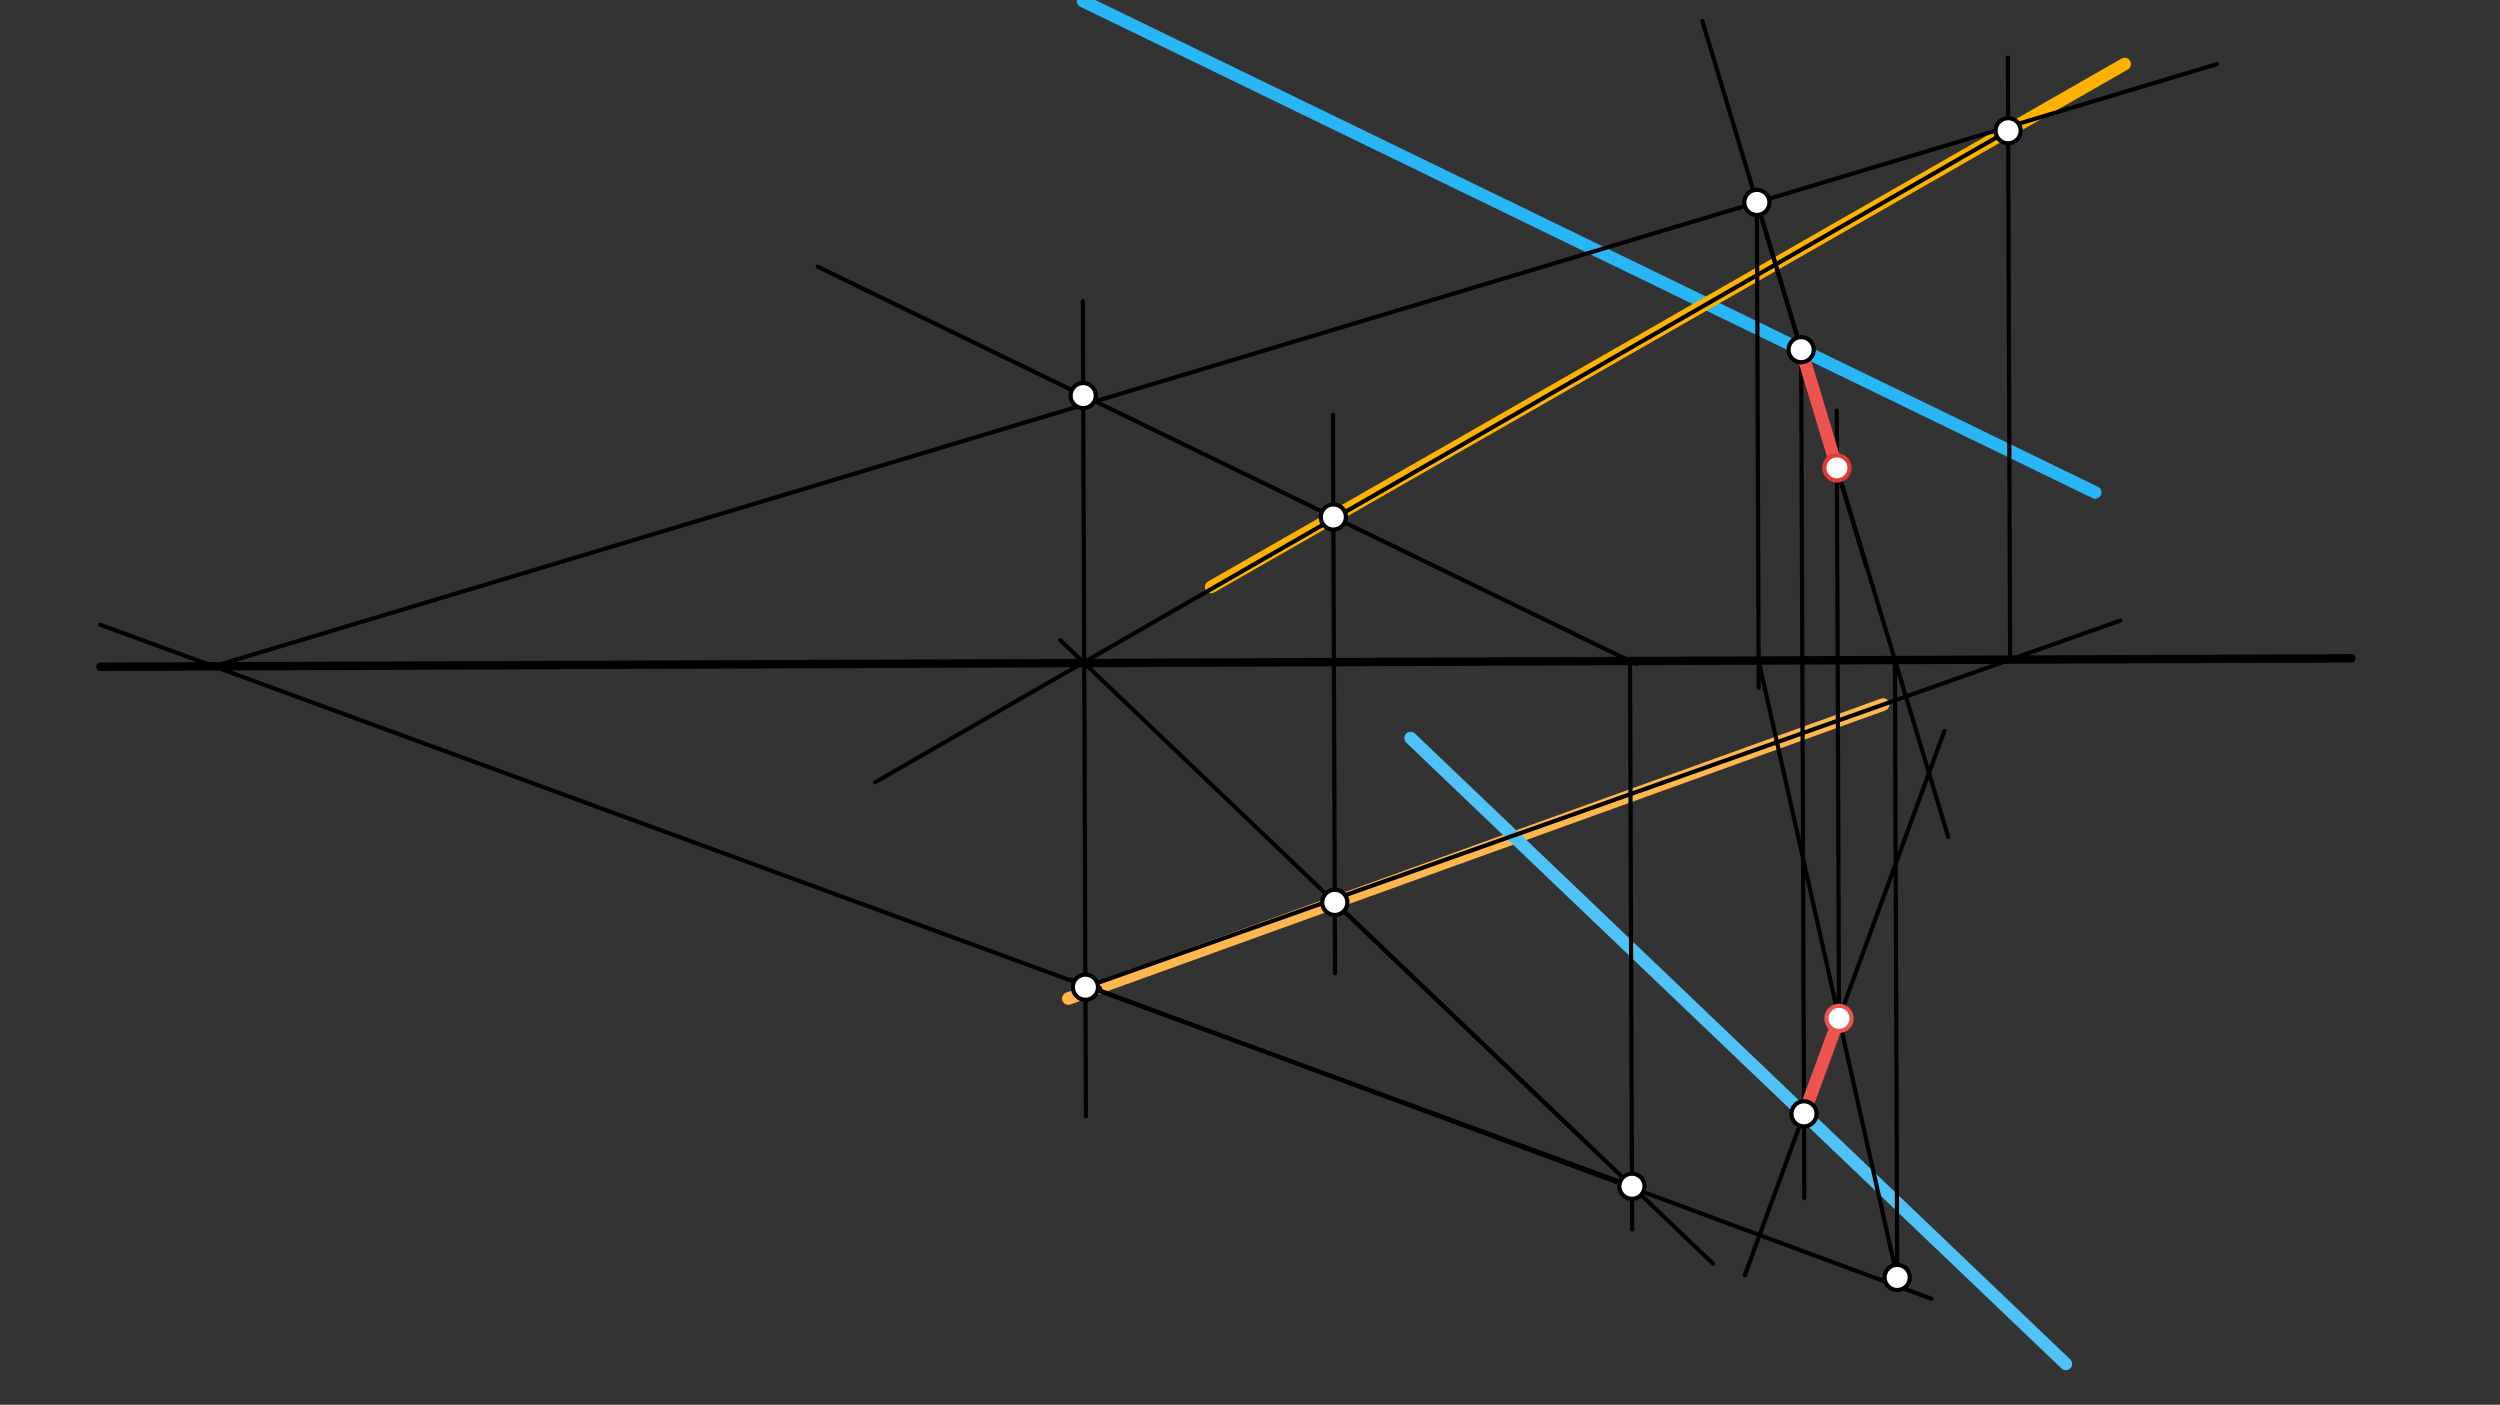 <svg xmlns="http://www.w3.org/2000/svg" class="svg--1it" height="100%" preserveAspectRatio="xMidYMid meet" viewBox="0 0 595.276 334.488" width="100%"><rect x="0" y="0" width="595.276" height="334.488" fill="#333333" stroke="none"/><defs><marker id="marker-arrow" markerHeight="16" markerUnits="userSpaceOnUse" markerWidth="24" orient="auto-start-reverse" refX="24" refY="4" viewBox="0 0 24 8"><path d="M 0 0 L 24 4 L 0 8 z" stroke="inherit"></path></marker></defs><g class="aux-layer--1FB"></g><g class="main-layer--3Vd"><g class="element--2qn"><line stroke="#29B6F6" stroke-dasharray="none" stroke-linecap="round" stroke-width="3" x1="257.892" x2="498.892" y1="0.258" y2="117.258"></line></g><g class="element--2qn"><line stroke="#FFB300" stroke-dasharray="none" stroke-linecap="round" stroke-width="3" x1="505.892" x2="288.392" y1="15.258" y2="139.758"></line></g><g class="element--2qn"><line stroke="#FFB74D" stroke-dasharray="none" stroke-linecap="round" stroke-width="3" x1="254.392" x2="448.392" y1="237.758" y2="167.758"></line></g><g class="element--2qn"><line stroke="#4FC3F7" stroke-dasharray="none" stroke-linecap="round" stroke-width="3" x1="335.892" x2="491.892" y1="175.758" y2="324.758"></line></g><g class="element--2qn"><line stroke="#000000" stroke-dasharray="none" stroke-linecap="round" stroke-width="2" x1="23.892" x2="559.892" y1="158.758" y2="156.758"></line></g><g class="element--2qn"><line stroke="#000000" stroke-dasharray="none" stroke-linecap="round" stroke-width="1" x1="317.392" x2="317.888" y1="98.758" y2="231.747"></line></g><g class="element--2qn"><line stroke="#000000" stroke-dasharray="none" stroke-linecap="round" stroke-width="1" x1="317.483" x2="194.694" y1="123.106" y2="63.495"></line></g><g class="element--2qn"><line stroke="#000000" stroke-dasharray="none" stroke-linecap="round" stroke-width="1" x1="317.483" x2="389.651" y1="123.106" y2="158.143"></line></g><g class="element--2qn"><line stroke="#000000" stroke-dasharray="none" stroke-linecap="round" stroke-width="1" x1="317.825" x2="376.749" y1="214.87" y2="271.15"></line></g><g class="element--2qn"><line stroke="#000000" stroke-dasharray="none" stroke-linecap="round" stroke-width="1" x1="362.302" x2="252.463" y1="257.352" y2="152.442"></line></g><g class="element--2qn"><line stroke="#000000" stroke-dasharray="none" stroke-linecap="round" stroke-width="1" x1="362.302" x2="407.882" y1="257.352" y2="300.886"></line></g><g class="element--2qn"><line stroke="#000000" stroke-dasharray="none" stroke-linecap="round" stroke-width="1" x1="258.162" x2="257.84" y1="157.884" y2="71.736"></line></g><g class="element--2qn"><line stroke="#000000" stroke-dasharray="none" stroke-linecap="round" stroke-width="1" x1="388.12" x2="388.625" y1="157.399" y2="292.741"></line></g><g class="element--2qn"><line stroke="#000000" stroke-dasharray="none" stroke-linecap="round" stroke-width="1" x1="257.892" x2="504.892" y1="235.258" y2="147.758"></line></g><g class="element--2qn"><line stroke="#000000" stroke-dasharray="none" stroke-linecap="round" stroke-width="1" x1="478.63" x2="478.095" y1="157.062" y2="13.731"></line></g><g class="element--2qn"><line stroke="#000000" stroke-dasharray="none" stroke-linecap="round" stroke-width="1" x1="478.16" x2="208.392" y1="31.132" y2="186.258"></line></g><g class="element--2qn"><line stroke="#000000" stroke-dasharray="none" stroke-linecap="round" stroke-width="1" x1="258.161" x2="258.564" y1="157.639" y2="265.778"></line></g><g class="element--2qn"><line stroke="#000000" stroke-dasharray="none" stroke-linecap="round" stroke-width="1" x1="388.587" x2="23.892" y1="282.457" y2="148.758"></line></g><g class="element--2qn"><line stroke="#000000" stroke-dasharray="none" stroke-linecap="round" stroke-width="1" x1="50.894" x2="527.892" y1="158.658" y2="15.258"></line></g><g class="element--2qn"><line stroke="#000000" stroke-dasharray="none" stroke-linecap="round" stroke-width="1" x1="428.873" x2="429.627" y1="83.266" y2="285.278"></line></g><g class="element--2qn"><line stroke="#000000" stroke-dasharray="none" stroke-linecap="round" stroke-width="1" x1="428.873" x2="405.336" y1="83.266" y2="4.971"></line></g><g class="element--2qn"><line stroke="#000000" stroke-dasharray="none" stroke-linecap="round" stroke-width="1" x1="428.873" x2="444.453" y1="83.266" y2="135.09"></line></g><g class="element--2qn"><line stroke="#000000" stroke-dasharray="none" stroke-linecap="round" stroke-width="1" x1="429.552" x2="415.458" y1="265.216" y2="303.663"></line></g><g class="element--2qn"><line stroke="#000000" stroke-dasharray="none" stroke-linecap="round" stroke-width="1" x1="429.552" x2="462.972" y1="265.216" y2="174.055"></line></g><g class="element--2qn"><line stroke="#000000" stroke-dasharray="none" stroke-linecap="round" stroke-width="1" x1="261.892" x2="256.392" y1="235.258" y2="235.258"></line></g><g class="element--2qn"><line stroke="#000000" stroke-dasharray="none" stroke-linecap="round" stroke-width="1" x1="418.33" x2="463.892" y1="48.196" y2="199.258"></line></g><g class="element--2qn"><line stroke="#000000" stroke-dasharray="none" stroke-linecap="round" stroke-width="1" x1="254.892" x2="459.892" y1="233.258" y2="309.258"></line></g><g class="element--2qn"><line stroke="#000000" stroke-dasharray="none" stroke-linecap="round" stroke-width="1" x1="418.33" x2="418.761" y1="48.196" y2="163.748"></line></g><g class="element--2qn"><line stroke="#000000" stroke-dasharray="none" stroke-linecap="round" stroke-width="1" x1="451.196" x2="451.748" y1="157.164" y2="305.27"></line></g><g class="element--2qn"><line stroke="#000000" stroke-dasharray="none" stroke-linecap="round" stroke-width="1" x1="418.737" x2="451.744" y1="157.285" y2="304.165"></line></g><g class="element--2qn"><line stroke="#000000" stroke-dasharray="none" stroke-linecap="round" stroke-width="1" x1="437.884" x2="437.344" y1="242.489" y2="97.768"></line></g><g class="element--2qn"><line stroke="#EF5350" stroke-dasharray="none" stroke-linecap="round" stroke-width="3" x1="428.914" x2="437.395" y1="83.286" y2="111.407"></line></g><g class="element--2qn"><line stroke="#EF5350" stroke-dasharray="none" stroke-linecap="round" stroke-width="3" x1="437.884" x2="429.552" y1="242.489" y2="265.216"></line></g><g class="element--2qn"><circle cx="317.483" cy="123.106" r="3" stroke="#000000" stroke-width="1" fill="#ffffff"></circle>}</g><g class="element--2qn"><circle cx="317.825" cy="214.87" r="3" stroke="#000000" stroke-width="1" fill="#ffffff"></circle>}</g><g class="element--2qn"><circle cx="478.16" cy="31.132" r="3" stroke="#000000" stroke-width="1" fill="#ffffff"></circle>}</g><g class="element--2qn"><circle cx="257.924" cy="94.192" r="3" stroke="#000000" stroke-width="1" fill="#ffffff"></circle>}</g><g class="element--2qn"><circle cx="258.45" cy="235.061" r="3" stroke="#000000" stroke-width="1" fill="#ffffff"></circle>}</g><g class="element--2qn"><circle cx="388.587" cy="282.457" r="3" stroke="#000000" stroke-width="1" fill="#ffffff"></circle>}</g><g class="element--2qn"><circle cx="428.873" cy="83.266" r="3" stroke="#000000" stroke-width="1" fill="#ffffff"></circle>}</g><g class="element--2qn"><circle cx="429.552" cy="265.216" r="3" stroke="#000000" stroke-width="1" fill="#ffffff"></circle>}</g><g class="element--2qn"><circle cx="418.33" cy="48.196" r="3" stroke="#000000" stroke-width="1" fill="#ffffff"></circle>}</g><g class="element--2qn"><circle cx="451.744" cy="304.165" r="3" stroke="#000000" stroke-width="1" fill="#ffffff"></circle>}</g><g class="element--2qn"><circle cx="437.884" cy="242.489" r="3" stroke="#EF5350" stroke-width="1" fill="#ffffff"></circle>}</g><g class="element--2qn"><circle cx="437.395" cy="111.407" r="3" stroke="#E53935" stroke-width="1" fill="#ffffff"></circle>}</g></g><g class="snaps-layer--2PT"></g><g class="temp-layer--rAP"></g></svg>
